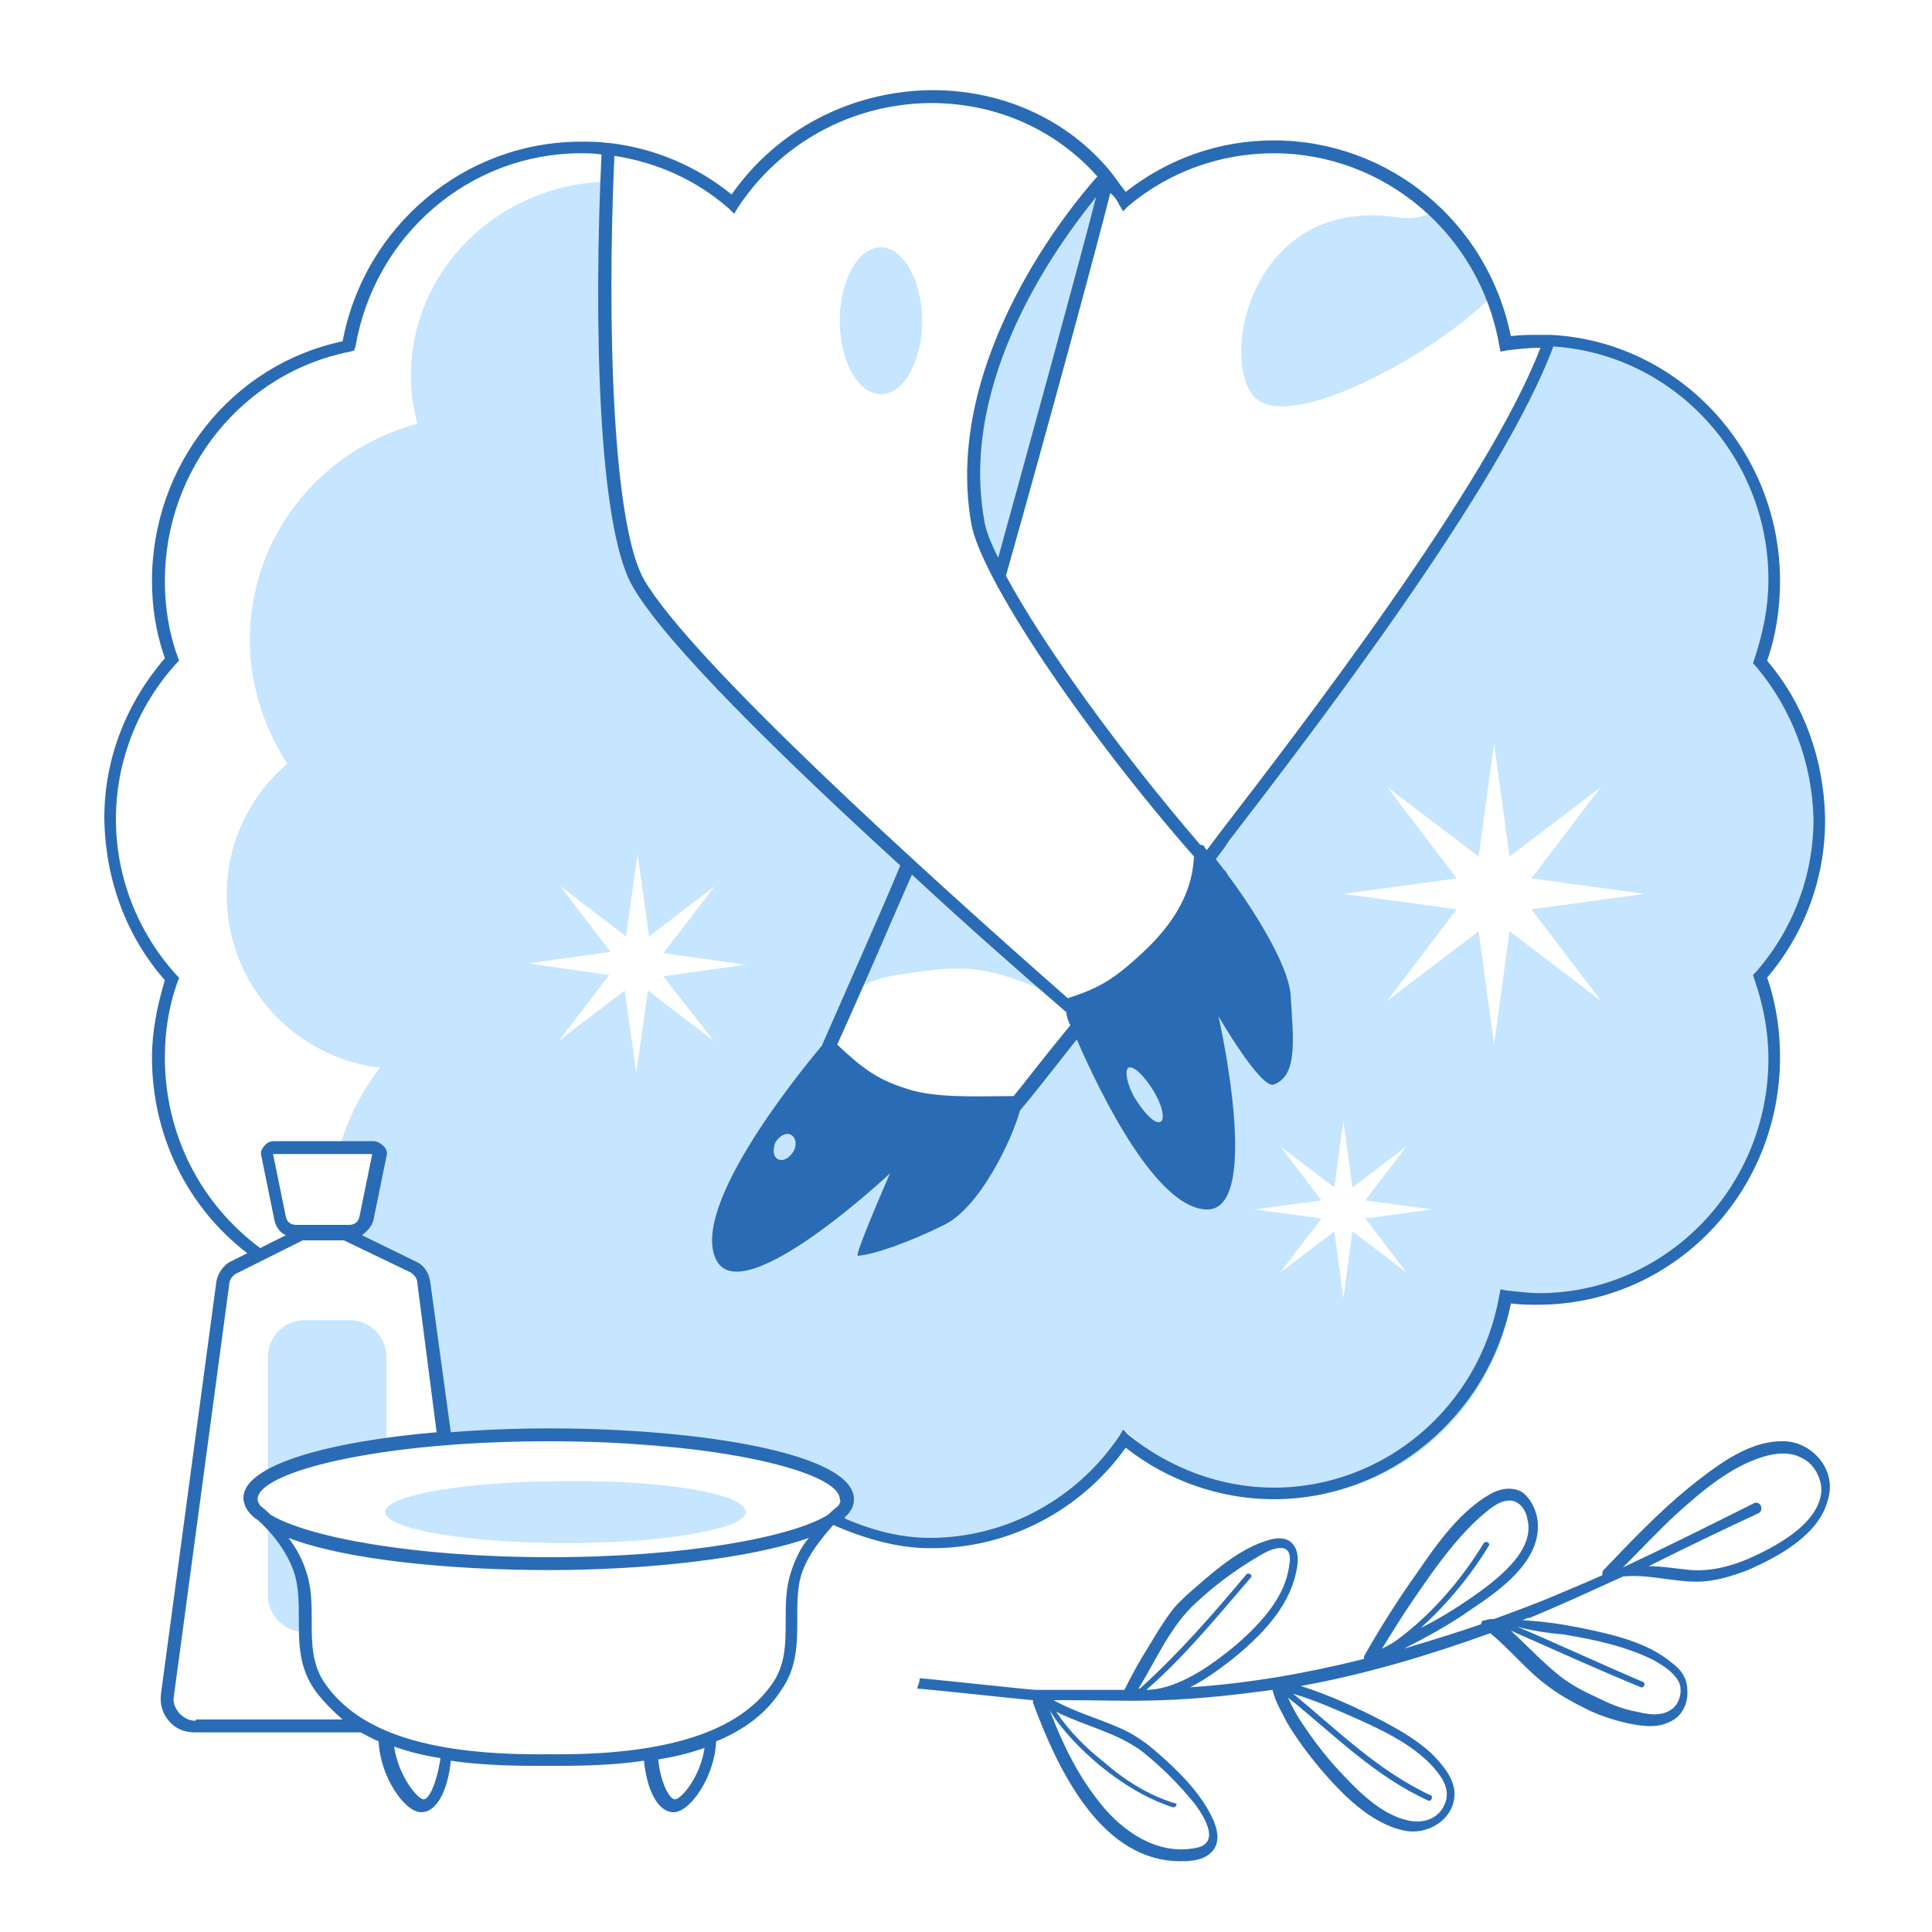 <svg width="150" height="150" viewBox="0 0 150 150" fill="none" xmlns="http://www.w3.org/2000/svg">
<g clip-path="url(#clip0)">
<path d="M30 111.9V105.3C30 103.8 28.7 102.5 27.2 102.5H23.6C22.1 102.5 20.8 103.8 20.8 105.3V114.6C23.8 113.5 26.7 112.1 30 111.9Z" fill="#C6E5FF"/>
<path d="M21 118.4C20.9 118.3 20.9 118.3 20.9 118.2H20.8V123.9C20.8 125.4 22.1 126.7 23.6 126.7H24C23.9 123.5 23.4 120.5 21 118.4Z" fill="#C6E5FF"/>
<path d="M77.6 44.7C80.5 34.3 83 25.2 86.1 14.7C85.9 14.4 85.9 14.4 85.7 14.1C84.6 15.5 79.5 22.3 78.4 24.8C77.3 27.1 76.7 29.7 76.1 32.3C75.5 35 75.4 37.6 75.9 40.3C76.2 42.1 76.8 42.9 77.6 44.7Z" fill="#C6E5FF"/>
<path d="M97.6 31C100.5 33.4 111.4 27.5 115.8 23C114.4 20.7 112.8 18.5 111.1 16.5C110.4 16.9 109.7 17 108.7 16.9C96.9 15 94.5 28.5 97.6 31ZM141.3 63.5C141.3 58.7 139.4 54.4 136.3 51.1C137 49.1 137.5 47 137.5 44.8C137.5 34.9 130.2 26.4 120.3 26.4C113.3 40.8 106.3 50.3 101.6 56.7C99.8 59.2 95.8 64.5 93.6 66.7C92.8 67.5 92.7 73.1 90.8 74.2C90.3 74.5 84.8 78.1 83.1 78C83.6 78.4 83.9 78.9 83.5 79.4C82.9 80.1 78.7 85.7 77.5 86.7C76.5 87.6 70.8 87 68.8 86.1C67.5 85.5 65.4 83.7 64.6 82.3C64.1 81.4 64.7 79.6 65.2 78.6C66.7 76.1 67.6 75.9 72.5 75.3C75.5 75 77.1 75.3 80.6 76.7C81 76.9 81.7 77.1 82.3 77.5C81.1 76.4 78.2 74.1 77.6 73.4C76.2 72.2 66.7 63.4 65 61.9C61.4 58.7 58.3 55.4 55.2 52.1C52.2 49 49.4 46.7 48.5 42.5C47.6 38.3 47.5 34.6 47.4 30.5C47.3 26.8 47 17.2 47 14.2V14.1C38.6 14.4 31.9 21 31.9 29.2C31.9 30.5 32.1 31.7 32.4 32.9C24.9 34.9 19.4 41.6 19.4 49.7C19.4 53.2 20.5 56.5 22.3 59.3C19.4 61.8 17.6 65.4 17.6 69.5C17.6 76.4 22.8 82.1 29.5 82.9C28.1 84.7 27.1 86.7 26.4 88.9C27.1 89 28.4 88.7 29 89.1C29.8 89.6 29.3 90.7 29.1 91.5C28.9 92.4 28.8 93.3 28.5 94.1C28.3 94.6 27.8 95.7 27.4 96.1C28.7 96.8 30.1 97.1 31.3 98C32.5 98.9 33.2 99.7 33.2 101.2C33.3 103.6 33.5 105.9 33.8 108.3C34 109.5 34.2 110.7 34.5 111.9C39.6 111.1 44.6 111.7 49.7 112.2C54 112.6 58.5 112.6 62.7 113.8C64 114.2 66.2 115 65.8 116.8C65.7 117.3 65.4 117.7 65.1 118C66.4 118.6 67.6 119.1 68.9 119.7C70.1 119.8 71.2 119.8 72.2 119.8C78.4 119.8 84.2 116.1 87.4 111.1C90.6 114.2 95 116.2 99.7 116.2C108.6 116.2 116 109.5 117.4 100.7C118.1 100.8 118.8 100.8 119.5 100.8C129.4 100.8 137.5 92.5 137.5 82.3C137.5 80.1 137.1 77.9 136.4 75.9C139.4 72.6 141.3 68.3 141.3 63.5ZM55.4 80.8L50.3 76.9L49.4 83.3L48.5 76.9L43.4 80.8L47.3 75.7L41 74.8L47.4 73.9L43.5 68.8L48.6 72.7L49.5 66.3L50.4 72.7L55.5 68.8L51.5 74L57.9 74.9L51.5 75.8L55.4 80.8ZM109.2 98.8L105 95.6L104.3 100.8L103.6 95.6L99.4 98.8L102.6 94.6L97.4 93.9L102.6 93.2L99.4 89L103.6 92.2L104.3 87L105 92.2L109.2 89L106 93.2L111.2 93.9L106 94.6L109.2 98.8ZM124.3 77.7L117.2 72.3L116 81.1L114.8 72.3L107.7 77.7L113.1 70.6L104.3 69.4L113.1 68.2L107.7 61.1L114.8 66.5L116 57.7L117.2 66.5L124.3 61.1L118.9 68.2L127.7 69.4L118.9 70.6L124.3 77.7ZM68.4 30.6C70.2 30.6 71.6 28 71.6 24.9C71.6 21.8 70.1 19.2 68.4 19.2C66.6 19.2 65.2 21.8 65.2 24.9C65.2 28 66.6 30.6 68.4 30.6Z" fill="#C6E5FF"/>
<path d="M138.3 111.9C135.6 111.9 133 114 131 115.6C128.7 117.5 126.6 119.7 124.5 121.9C124.4 122 124.4 122.2 124.4 122.3C123.3 122.8 122.1 123.3 120.9 123.8C119.3 124.5 117.6 125.1 116 125.7C115.8 125.7 115.6 125.7 115.3 125.8C115.1 125.8 115 125.9 115 126.1C113 126.8 111 127.4 109 128C110.8 127.1 112.6 126.1 114.3 124.9C116.4 123.5 119.5 121.3 119.4 118.4C119.4 117.5 118.9 116.3 118.1 115.8C117.3 115.4 116.4 115.6 115.7 116C113.4 117.3 111.6 119.8 110.1 122C108.6 124.1 107.2 126.3 105.9 128.6C105.9 128.7 105.9 128.7 105.9 128.8C101.5 129.9 97 130.7 92.4 131C93.6 130.4 94.8 129.5 95.7 128.8C97.8 127.1 100 124.9 100.6 122.2C100.8 121.4 100.9 120.4 100.3 119.8C99.8 119.3 99 119.4 98.4 119.6C96.4 120.2 94.6 121.7 93.1 123C92.4 123.6 91.7 124.2 91.1 124.9C90.4 125.8 89.8 126.8 89.2 127.8C88.5 128.9 87.9 130 87.3 131.2C86.6 131.2 85.8 131.2 85.1 131.2C83.6 131.2 82.2 131.2 80.7 131.2C80.6 131.2 80.5 131.2 80.4 131.2C80 131.2 71.8 130.3 71.4 130.3C71.4 130.6 71.3 130.8 71.2 131.1C71.6 131.1 79.9 132 80.2 132C80.2 132.1 80.2 132.1 80.2 132.2C82.1 137.3 85.5 144.7 91.9 144.5C92.8 144.5 93.8 144.3 94.3 143.5C94.7 142.8 94.5 142 94.2 141.3C93.3 139.3 91.6 137.6 90 136.2C89 135.3 88 134.6 86.8 134.1C85.2 133.4 83.4 132.9 81.8 132C82.1 132 82.4 132 82.7 132C85.2 132 87.8 132.1 90.3 132C93.1 131.9 95.9 131.6 98.8 131.2C99 132.1 99.5 132.9 99.9 133.7C100.6 134.9 101.5 136.1 102.4 137.2C104.1 139.2 106.3 141.5 108.9 142.1C110.9 142.6 113.2 141.1 112.9 138.9C112.7 137.8 111.9 136.9 111.1 136.1C110 135.1 108.8 134.4 107.5 133.7C105.4 132.6 103.2 131.6 101 130.9C106 130 111 128.5 115.7 126.8C117.3 128.1 118.6 129.8 120.3 131C121.1 131.6 122 132.1 122.8 132.5C123.9 133.1 125.1 133.5 126.4 133.8C127.4 134 128.6 134.2 129.6 133.7C130.6 133.3 131.1 132.2 131 131.2C131 130.3 130.5 129.6 129.8 129.1C127.9 127.5 125.2 126.9 122.8 126.4C121.3 126.1 119.9 125.9 118.4 125.8C118.3 125.8 118.2 125.8 118.2 125.8C118.4 125.7 118.6 125.6 118.8 125.6C121.2 124.6 123.6 123.5 126 122.4C127.9 122.2 129.8 122.8 131.7 122.8C133.1 122.8 134.4 122.4 135.7 121.9C138 120.9 141.2 119.2 141.9 116.5C142.7 114.1 140.6 111.8 138.3 111.9ZM91.2 140C89.2 139.4 87.3 138.2 85.7 136.8C84.3 135.7 83 134.4 82 132.9C84.2 134 86.7 134.5 88.7 136C90.2 137.2 91.6 138.6 92.8 140.1C93.6 141.2 94.8 143.2 92.7 143.5C89.8 144 87.2 142.2 85.5 140.1C83.7 137.9 82.5 135.4 81.5 132.8C82.5 134.4 83.9 135.8 85.3 137C87 138.4 88.9 139.6 91 140.3C91.3 140.4 91.5 140 91.2 140ZM89 131.2C92 128.6 94.5 125.5 97.1 122.5C97.3 122.3 97 122.1 96.8 122.2C94.2 125.3 91.5 128.4 88.5 131.1C88.5 131.1 88.5 131.1 88.4 131.1C89.8 128.8 90.9 126.2 92.9 124.4C94.3 123.1 95.9 121.9 97.6 120.9C98.1 120.6 98.9 120.1 99.6 120.2C100.2 120.3 100.2 121 100.1 121.5C99.8 124 97.9 126 96.1 127.6C94.9 128.6 93.6 129.6 92.2 130.3C91.2 130.8 90.1 131.2 89 131.2ZM105.7 133.6C107.9 134.6 110.5 135.9 111.9 138C112.4 138.8 112.5 139.6 112 140.4C111.5 141.2 110.6 141.5 109.7 141.4C107.3 141.1 105.3 138.9 103.8 137.3C102.8 136.2 101.9 135 101.1 133.8C100.7 133.2 100.3 132.5 100 131.8C103.5 134.6 106.7 137.9 110.9 139.8C111.1 139.9 111.3 139.5 111.1 139.4C107 137.5 103.8 134.3 100.4 131.5C102.1 132 103.9 132.8 105.7 133.6ZM107.3 128C108.1 126.7 108.9 125.4 109.8 124.1C111.3 121.9 112.9 119.6 114.9 117.8C115.5 117.3 116.3 116.5 117.2 116.5C118 116.5 118.5 117.3 118.6 118C119.2 120.5 116 122.8 114.3 124C113 124.9 111.7 125.7 110.3 126.4C112.4 124.5 114.2 122.3 115.6 120C115.7 119.8 115.4 119.6 115.2 119.8C113.5 122.6 111.2 125.3 108.5 127.3C108.1 127.6 107.7 127.8 107.3 128ZM121.4 126.9C123.8 127.3 126.2 127.8 128.4 128.9C129.1 129.3 129.9 129.8 130.3 130.5C130.7 131.2 130.4 132.3 129.8 132.7C129 133.3 127.9 133.1 127.1 132.9C125.9 132.7 124.8 132.2 123.8 131.7C122.9 131.3 122 130.8 121.2 130.2C119.8 129.1 118.6 127.8 117.3 126.6C120.7 128.1 124 129.6 127.4 131C127.6 131.1 127.8 130.7 127.6 130.6C124.3 129.2 121.1 127.7 117.8 126.3C118.9 126.6 120.2 126.8 121.4 126.9ZM141.4 115.9C141.1 118.4 137.8 120.1 135.8 121C134.4 121.6 132.9 122 131.3 121.9C130.2 121.8 129.1 121.6 128 121.6C130.8 120.2 133.7 118.8 136.5 117.5C137 117.3 136.7 116.5 136.2 116.7C132.8 118.4 129.4 120.1 126 121.7C127.4 120.3 128.7 118.9 130.1 117.6C132.1 115.8 134.3 113.9 136.9 113.1C137.9 112.8 139 112.7 139.9 113.2C140.8 113.6 141.5 114.8 141.4 115.9ZM87.4 112.4C90.7 115 94.8 116.4 98.9 116.4C107.8 116.4 115.5 110 117.3 101.2C118.1 101.3 118.8 101.3 119.4 101.3C129.8 101.3 138.2 92.7 138.2 82.1C138.2 80 137.9 77.9 137.2 75.9C140.1 72.5 141.7 68.2 141.7 63.7V63.6V63.5C141.6 59 140.1 54.7 137.2 51.3C137.9 49.3 138.2 47.2 138.2 45.1C138.2 34.9 130.3 26.5 120.4 26C120.3 26 120.2 26 120.1 26C119.9 26 119.6 26 119.4 26C118.7 26 118 26 117.3 26.1C115.5 17.2 107.8 10.9 98.9 10.9C94.7 10.9 90.7 12.3 87.4 14.9C87 14.4 86.6 13.8 86.2 13.3C82.9 9.3 77.9 7 72.4 7C72.3 7 72.3 7 72.2 7C66 7.1 60.3 10.1 56.8 15.1C54.1 12.9 50.8 11.5 47.3 11.1H47.2C46.5 11 45.8 11 45.1 11C36.1 11 28.3 17.5 26.6 26.5C18 28.3 11.8 36.1 11.8 45.1C11.8 47.1 12.1 49.1 12.8 51.1C9.8 54.6 8.1 58.9 8.1 63.5V63.6V63.7C8.2 68.3 9.8 72.7 12.8 76.1C12.2 78.1 11.8 80.1 11.8 82.1C11.8 88.1 14.5 93.7 19.2 97.3L17.8 98C17.3 98.3 16.9 98.9 16.8 99.5L12.5 131.5C12.4 132.3 12.6 133 13.1 133.6C13.6 134.2 14.3 134.5 15.1 134.5H28C28.4 134.7 28.9 135 29.4 135.2C29.5 137.9 31.4 140.7 32.7 140.7C34 140.7 34.8 138.8 35 136.7C37 137 39.2 137.1 41.6 137.1C41.9 137.1 42.2 137.1 42.5 137.1C42.8 137.1 43.1 137.1 43.4 137.1C45.8 137.1 48 137 50 136.7C50.2 138.8 51 140.7 52.3 140.7C53.6 140.7 55.5 137.9 55.6 135.2C57.8 134.3 59.5 133 60.6 131.3C61.9 129.5 61.9 127.6 61.9 125.7C61.9 124.5 61.9 123.3 62.2 122.3C62.7 120.7 63.9 119.3 64.7 118.4C67.2 119.5 69.8 120.2 72.1 120.2C78.2 120.3 83.9 117.3 87.4 112.4ZM86.9 15.9L87.2 16.4L87.6 16C90.8 13.3 94.8 11.9 98.9 11.9C107.5 11.9 114.9 18.2 116.4 26.8L116.5 27.3L117 27.2C117.9 27.1 118.7 27 119.5 27C119.5 27 119.5 27 119.6 27C115.5 37.7 100.9 56.6 94.6 64.8C94.3 65.2 94 65.6 93.7 66C93.6 65.9 93.5 65.8 93.5 65.7C93.4 65.6 93.3 65.6 93.2 65.6C87 58.4 81 50.1 78.1 44.7C81.3 33.4 85.2 19 86.2 15C86.5 15.2 86.7 15.5 86.9 15.9ZM77.5 43.3C76.9 42.1 76.5 41.1 76.4 40.3C74.5 29.4 82.1 19 85.1 15.3C83.9 20 80.4 32.8 77.5 43.3ZM47.7 12.1C51 12.6 54.1 14 56.6 16.2L57 16.6L57.3 16.1C60.6 11.1 66.1 8.1 72.1 8C72.2 8 72.2 8 72.3 8C77.4 8 82 10.1 85.2 13.7C83.3 15.8 73.2 27.9 75.4 40.6C76.1 44.8 84.1 56.7 92.7 66.5C92.6 68.7 91.7 71 89.2 73.5C86.6 76 85.4 76.7 82.9 77.5C71.3 67.3 53.6 51.2 50 45C47.6 40.8 47.1 25.5 47.7 12.1ZM90.1 87.1C89.7 87.3 88.9 86.5 88.2 85.4C87.5 84.3 87.3 83.1 87.6 82.9C88 82.7 88.8 83.5 89.5 84.6C90.2 85.7 90.5 86.9 90.1 87.1ZM83.1 79.6C81.2 81.9 79.6 84 78.7 85.1C75.9 85.1 72.6 85.3 70.3 84.5C68.1 83.8 66.9 82.9 65 81.1C67.4 75.8 69.3 71.3 70.8 67.9C75 71.8 79.2 75.5 82.8 78.6C82.8 78.9 82.9 79.2 83.1 79.6ZM15.2 133.6C14.7 133.6 14.3 133.4 13.9 133C13.6 132.6 13.4 132.2 13.5 131.7L17.8 99.7C17.8 99.4 18 99.1 18.3 98.9L23.5 96.3H26.7L31.9 98.8C32.2 99 32.4 99.3 32.4 99.6L33.9 111.2C25.7 111.9 18.9 113.7 18.9 116.3C18.9 116.7 19.1 117.2 19.5 117.6C19.6 117.7 19.8 117.9 20 118C20.8 118.7 22.3 120.3 22.9 122.3C23.2 123.4 23.2 124.5 23.2 125.7C23.2 127.6 23.2 129.5 24.5 131.3C25.1 132.1 25.8 132.8 26.6 133.5H15.2V133.6ZM22.2 94.5L21.2 89.6H28.9L27.9 94.5C27.8 94.9 27.5 95.1 27.1 95.1H23C22.6 95.1 22.3 94.9 22.2 94.5ZM32.9 139.7C32.4 139.7 30.9 137.8 30.6 135.6C31.7 136 32.9 136.3 34.2 136.5C33.9 138.5 33.3 139.7 32.9 139.7ZM52.4 139.7C52 139.7 51.3 138.5 51.1 136.6C52.4 136.4 53.6 136.1 54.7 135.7C54.4 137.9 52.9 139.7 52.4 139.7ZM61.4 122.1C61 123.3 61 124.6 61 125.8C61 127.6 61 129.3 59.9 130.8C57.3 134.5 51.6 136.3 42.6 136.2V136.7V136.2C33.6 136.3 28 134.6 25.3 130.8C24.2 129.3 24.2 127.6 24.2 125.8C24.2 124.6 24.2 123.3 23.8 122.1C23.5 121.1 23 120.2 22.4 119.4C26.8 121.1 34.9 121.9 42.6 121.9C50.3 121.9 58.3 121 62.8 119.4C62.2 120.1 61.7 121.1 61.4 122.1ZM65.1 116.9C65.1 116.9 64.7 117.2 64.3 117.6C61.6 119.3 53.4 120.9 42.7 120.9C31.9 120.9 23.8 119.3 21 117.6C20.6 117.2 20.2 116.9 20.2 116.9C20.1 116.7 20 116.6 20 116.4C20 114.3 29.3 111.9 42.6 111.9C55.9 111.9 65.2 114.3 65.2 116.4C65.3 116.6 65.2 116.7 65.1 116.9ZM65.7 117.7C66.1 117.3 66.3 116.9 66.3 116.4C66.3 112.8 54.1 110.9 42.7 110.9C40.1 110.9 37.5 111 35 111.2L33.4 99.5C33.3 98.9 33 98.3 32.4 98L28.1 95.9C28.5 95.6 28.9 95.2 29 94.7L30 89.8C30.1 89.5 30 89.2 29.8 89C29.6 88.8 29.3 88.6 29 88.6H21.3C21 88.6 20.7 88.7 20.5 89C20.3 89.2 20.2 89.5 20.3 89.8L21.3 94.7C21.4 95.2 21.7 95.7 22.2 95.9L20.2 96.9C15.5 93.4 12.8 88 12.8 82.1C12.8 80.1 13.1 78.1 13.8 76.2L13.9 75.9L13.7 75.7C10.7 72.4 9 68.1 9 63.6C9 59.1 10.7 54.8 13.7 51.5L13.9 51.3L13.8 51C13.1 49.1 12.8 47.1 12.8 45.1C12.8 36.4 18.9 28.9 27.2 27.3L27.5 27.2L27.6 26.9C29.1 18.2 36.5 11.9 45.1 11.9C45.6 11.9 46.2 11.9 46.7 12C46.1 24.7 46.4 40.8 49.1 45.5C51.6 49.9 60.7 58.8 69.9 67.2C68.4 70.8 66.3 75.5 63.8 81.2C61.7 83.7 53.6 93.8 55.6 97.8C57.6 101.9 69.1 91.1 69.1 91.1C69.1 91.1 66.3 97.5 66.6 97.5C67.9 97.4 70.7 96.4 73.3 95.1C76 93.8 78.5 88.7 79.2 86.2C80 85.3 81.7 83.1 83.6 80.7C85.6 85.3 89.8 93.7 93.6 93.9C98.1 94.2 94.6 78.9 94.6 78.9C94.6 78.9 97.9 84.6 98.9 84.2C100.8 83.5 100.4 80.6 100.2 77.2C100 74.9 97.4 70.7 95.3 67.9C95.3 67.8 95.2 67.8 95.2 67.7C95.1 67.6 95.1 67.6 95 67.5C94.8 67.2 94.6 67 94.4 66.7C94.7 66.3 95.1 65.8 95.4 65.3C101.8 57 116.6 37.7 120.6 26.9C129.9 27.5 137.3 35.4 137.3 45C137.3 47.1 136.9 49.1 136.2 51.2L136.1 51.5L136.3 51.7C139.1 55 140.7 59.2 140.8 63.6C140.8 68 139.2 72.2 136.3 75.5L136.1 75.7L136.2 76C136.9 78 137.3 80.1 137.3 82.2C137.3 92.2 129.3 100.4 119.5 100.4C118.8 100.4 118 100.3 117 100.2L116.5 100.1L116.4 100.6C114.9 109.2 107.5 115.5 98.9 115.5C94.8 115.5 90.8 114 87.6 111.4L87.2 111L86.9 111.5C83.6 116.4 78.1 119.4 72.2 119.4C70.1 119.4 67.9 118.9 65.6 117.9C65.6 117.7 65.7 117.7 65.7 117.7ZM61.6 89.4C61.3 89.9 60.8 90.2 60.4 90C60 89.8 60 89.2 60.2 88.7C60.5 88.2 61 87.9 61.4 88.1C61.8 88.3 61.9 88.9 61.6 89.4Z" fill="#2A6BB6"/>
<path d="M57.9 117.4C57.9 118.7 51.7 119.8 43.9 119.8C36.2 119.8 29.9 118.7 29.9 117.4C29.9 116.1 36.1 115 43.9 115C51.7 114.9 57.9 116 57.9 117.4Z" fill="#C6E5FF"/>
</g>
<defs>
<clipPath id="clip0">
<rect width="134.2" height="137.5" fill="white" transform="translate(8 7)"/>
</clipPath>
</defs>
</svg>
